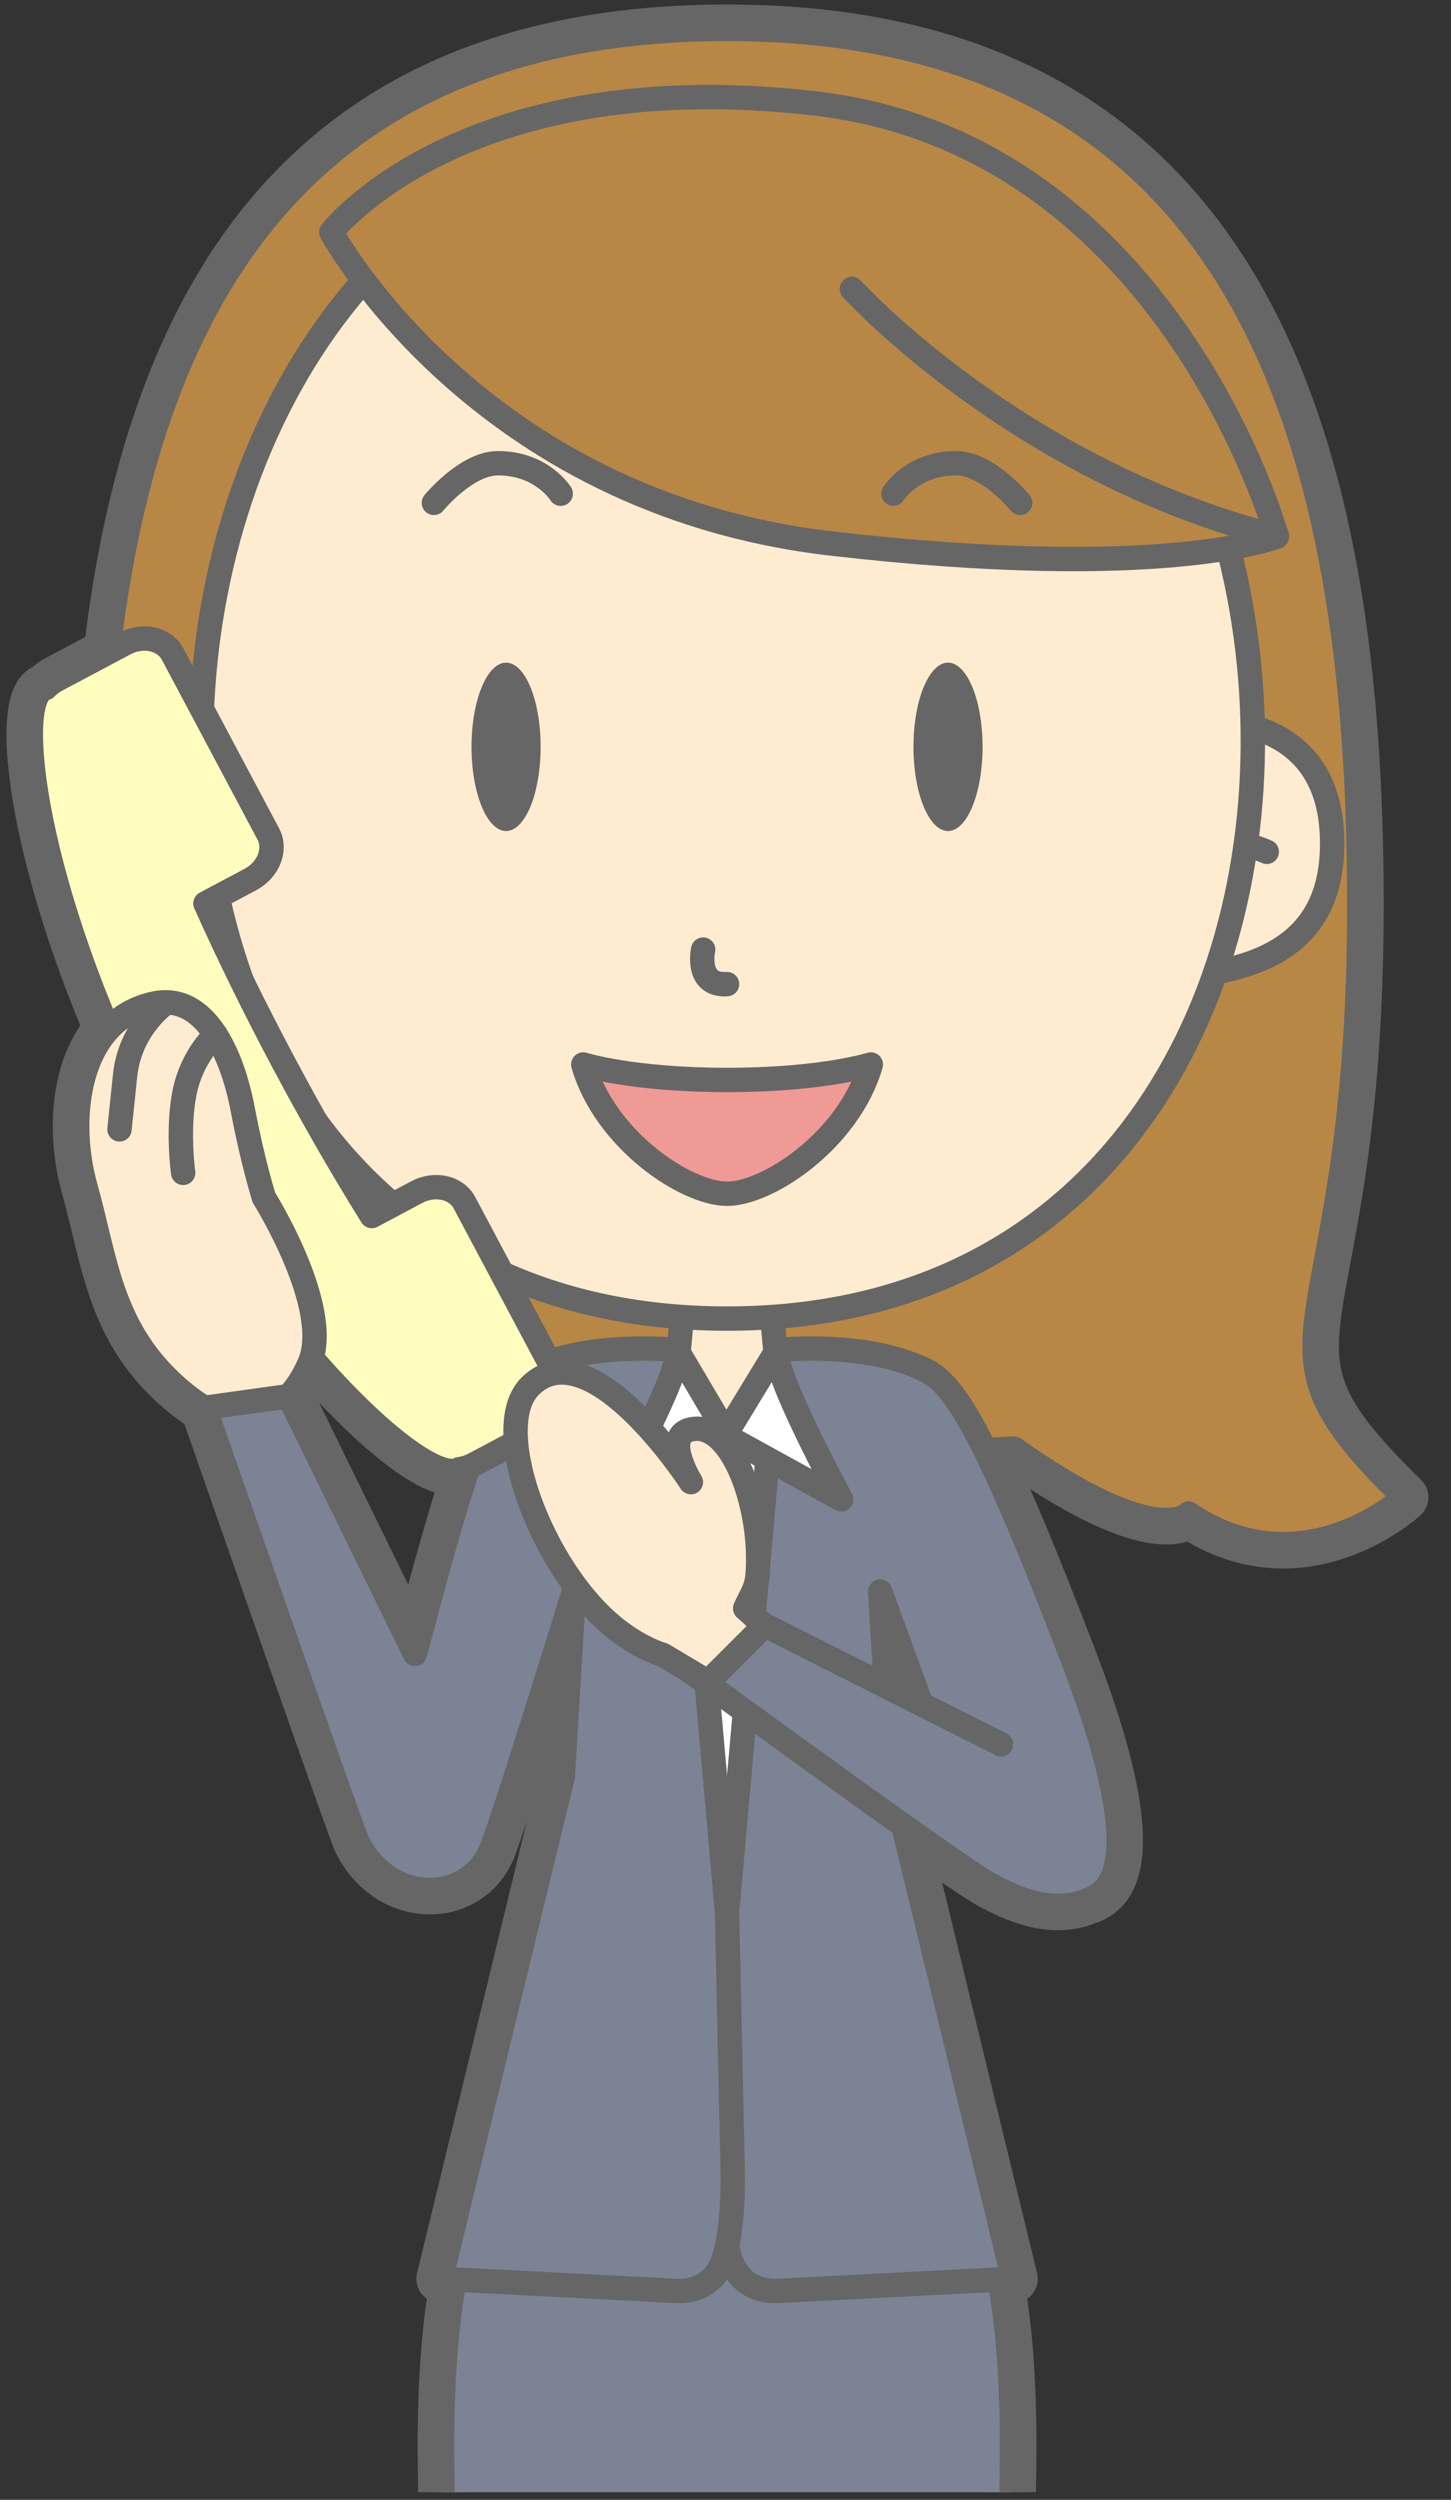 <?xml version="1.0" encoding="UTF-8"?>
<!DOCTYPE svg PUBLIC "-//W3C//DTD SVG 1.1//EN" "http://www.w3.org/Graphics/SVG/1.1/DTD/svg11.dtd">
<svg version="1.1" xmlns="http://www.w3.org/2000/svg" xmlns:xlink="http://www.w3.org/1999/xlink" x="0" y="0" width="238" height="410" viewBox="0, 0, 238, 410">
  <rect x="0" y="0" width="238" height="410" fill="#333333" stroke="none"/>
  <defs>
    <clipPath id="Clip_1">
      <path d="M-0.745,408.74 L237.255,408.74 L237.255,-0.924 L-0.745,-0.924 z"/>
    </clipPath>
  </defs>
  <g id="Layer_1">
    <g clip-path="url(#Clip_1)">
      <path d="M119.254,619.439 L113.285,485.07 L125.221,485.07 z M68.062,271.247 L47.358,228.974 C48.548,227.684 49.768,225.929 50.786,223.555 C50.904,223.279 51.008,222.994 51.099,222.701 C62.358,235.682 72.076,242.694 75.253,241.005 C75.274,240.994 75.287,240.973 75.307,240.962 C75.823,240.898 76.344,240.767 76.858,240.579 C73.799,249.51 70.807,260.973 68.062,271.247 M144.379,261.074 L144.384,261.052 L151.102,279.491 L145.307,276.568 z M222.961,148.242 C222.961,73.576 204.825,4.74 119.254,4.74 C48.843,4.74 24.333,50.629 17.707,107.021 L9.258,111.513 C8.578,111.875 7.991,112.332 7.497,112.847 C7.379,112.883 7.252,112.902 7.145,112.961 C2.486,115.437 5.462,139.996 17.78,168.831 C12.154,174.959 11.596,186.02 14.038,194.703 C17.3,206.28 18.033,217.492 28.498,227.068 C30.371,228.782 32.059,230.017 33.558,230.896 C33.558,230.896 57.652,300.101 58.634,302.068 C63.777,312.376 76.611,312.376 80.491,303.487 C82.31,299.322 94.045,261.311 94.124,261.053 L94.129,261.074 L92.317,291.358 L72.297,373.742 L74.581,373.86 C73.602,379.07 72.783,386.244 72.556,396.028 C71.889,424.695 77.625,485.07 77.625,485.07 L85.738,485.07 L105.397,619.439 L109.203,619.439 C103.841,619.935 97.635,621.405 94.084,625.287 C88.379,631.523 91.897,633.522 91.897,633.522 L146.609,633.522 C146.609,633.522 150.127,631.523 144.424,625.287 C140.873,621.405 134.666,619.935 129.304,619.439 L133.109,619.439 L152.768,485.07 L160.883,485.07 C160.883,485.07 166.617,424.695 165.951,396.028 C165.724,386.244 164.905,379.07 163.926,373.86 L166.211,373.742 L148.143,299.387 C155.18,304.384 160.819,308.284 162.428,309.125 C165.971,310.977 172.19,314.161 178.299,311.664 C179.045,311.426 179.753,311.074 180.403,310.581 C187.826,304.955 179.979,282.666 175.979,272.209 C169.631,255.613 165.096,244.86 161.597,237.82 C164.592,237.695 166.295,237.574 166.295,237.574 C189.916,254.302 194.961,248.241 194.961,248.241 C213.629,260.908 230.295,245.574 230.295,245.574 C202.295,218.241 222.961,222.907 222.961,148.242" fill="#666666"/>
      <path d="M119.254,619.439 L113.285,485.07 L125.221,485.07 L119.254,619.439 z M68.062,271.247 L47.358,228.974 C48.548,227.684 49.768,225.929 50.786,223.555 C50.904,223.279 51.008,222.994 51.099,222.701 C62.358,235.682 72.076,242.694 75.253,241.005 C75.274,240.994 75.287,240.973 75.307,240.962 C75.823,240.898 76.344,240.767 76.858,240.579 C73.799,249.51 70.807,260.973 68.062,271.247 z M144.379,261.074 L144.384,261.052 L151.102,279.491 L145.307,276.568 L144.379,261.074 z M222.961,148.242 C222.961,73.576 204.825,4.74 119.254,4.74 C48.843,4.74 24.333,50.629 17.707,107.021 L9.258,111.513 C8.578,111.875 7.991,112.332 7.497,112.847 C7.379,112.883 7.252,112.902 7.145,112.961 C2.486,115.437 5.462,139.996 17.78,168.831 C12.154,174.959 11.596,186.02 14.038,194.703 C17.3,206.28 18.033,217.492 28.498,227.068 C30.371,228.782 32.059,230.017 33.558,230.896 C33.558,230.896 57.652,300.101 58.634,302.068 C63.777,312.376 76.611,312.376 80.491,303.487 C82.31,299.322 94.045,261.311 94.124,261.053 L94.129,261.074 L92.317,291.358 L72.297,373.742 L74.581,373.86 C73.602,379.07 72.783,386.244 72.556,396.028 C71.889,424.695 77.625,485.07 77.625,485.07 L85.738,485.07 L105.397,619.439 L109.203,619.439 C103.841,619.935 97.635,621.405 94.084,625.287 C88.379,631.523 91.897,633.522 91.897,633.522 L146.609,633.522 C146.609,633.522 150.127,631.523 144.424,625.287 C140.873,621.405 134.666,619.935 129.304,619.439 L133.109,619.439 L152.768,485.07 L160.883,485.07 C160.883,485.07 166.617,424.695 165.951,396.028 C165.724,386.244 164.905,379.07 163.926,373.86 L166.211,373.742 L148.143,299.387 C155.18,304.384 160.819,308.284 162.428,309.125 C165.971,310.977 172.19,314.161 178.299,311.664 C179.045,311.426 179.753,311.074 180.403,310.581 C187.826,304.955 179.979,282.666 175.979,272.209 C169.631,255.613 165.096,244.86 161.597,237.82 C164.592,237.695 166.295,237.574 166.295,237.574 C189.916,254.302 194.961,248.241 194.961,248.241 C213.629,260.908 230.295,245.574 230.295,245.574 C202.295,218.241 222.961,222.907 222.961,148.242 z" fill-opacity="0" stroke="#666666" stroke-width="8" stroke-linecap="round" stroke-linejoin="round"/>
      <path d="M119.254,4.74 C204.825,4.74 222.961,73.576 222.961,148.242 C222.961,222.907 202.295,218.241 230.295,245.574 C230.295,245.574 213.629,260.908 194.961,248.241 C194.961,248.241 189.916,254.302 166.295,237.574 C166.295,237.574 118.815,240.949 83.88,230.469 C50.547,220.469 15.628,186.907 15.628,146.241 C15.628,73.576 33.015,4.74 119.254,4.74" fill="#B88746"/>
      <path d="M119.254,4.74 C204.825,4.74 222.961,73.576 222.961,148.242 C222.961,222.907 202.295,218.241 230.295,245.574 C230.295,245.574 213.629,260.908 194.961,248.241 C194.961,248.241 189.916,254.302 166.295,237.574 C166.295,237.574 118.815,240.949 83.88,230.469 C50.547,220.469 15.628,186.907 15.628,146.241 C15.628,73.576 33.015,4.74 119.254,4.74 z" fill-opacity="0" stroke="#666666" stroke-width="4" stroke-linecap="round" stroke-linejoin="round"/>
      <path d="M165.951,396.028 C165.285,367.361 159.546,361.072 159.546,361.072 L119.254,349.07 L78.961,361.072 C78.961,361.072 73.223,367.361 72.556,396.028 C71.889,424.695 77.625,485.07 77.625,485.07 L160.883,485.07 C160.883,485.07 166.617,424.695 165.951,396.028" fill="#7B8394"/>
      <path d="M165.951,396.028 C165.285,367.361 159.546,361.072 159.546,361.072 L119.254,349.07 L78.961,361.072 C78.961,361.072 73.223,367.361 72.556,396.028 C71.889,424.695 77.625,485.07 77.625,485.07 L160.883,485.07 C160.883,485.07 166.617,424.695 165.951,396.028 z" fill-opacity="0" stroke="#666666" stroke-width="4" stroke-linecap="round" stroke-linejoin="round"/>
      <path d="M119.285,322.886 L130.262,249.952 L126.262,230.741 L119.254,231.174 L112.244,230.741 L108.244,249.952 L119.222,322.886 L119.222,323.307 L119.254,323.096 L119.285,323.307 z" fill="#FFFFFF"/>
      <path d="M119.285,322.886 L130.262,249.952 L126.262,230.741 L119.254,231.174 L112.244,230.741 L108.244,249.952 L119.222,322.886 L119.222,323.307 L119.254,323.096 L119.285,323.307 L119.285,322.886 z" fill-opacity="0" stroke="#000000" stroke-width="4" stroke-linecap="round" stroke-linejoin="round"/>
      <path d="M125.742,206.319 L119.254,202.099 L112.764,206.319 L111.033,224.598 C111.033,224.598 112.477,235.85 119.254,235.85 C126.029,235.85 127.473,224.598 127.473,224.598 z" fill="#FFECD0"/>
      <path d="M125.742,206.319 L119.254,202.099 L112.764,206.319 L111.033,224.598 C111.033,224.598 112.477,235.85 119.254,235.85 C126.029,235.85 127.473,224.598 127.473,224.598 L125.742,206.319 z" fill-opacity="0" stroke="#666666" stroke-width="4" stroke-linecap="round" stroke-linejoin="round"/>
      <g>
        <path d="M144.379,261.074 L146.192,291.358 L166.211,373.742 L127.639,375.734 L127.638,375.734 C127.638,375.734 127.633,375.734 127.632,375.735 L127.221,375.756 C125.986,375.78 122.277,375.529 120.379,371.824 C118.082,367.34 118.317,356.584 118.317,356.584 L119.254,313.661 L127.475,221.414 C127.475,221.414 142.862,219.749 152.609,225.162" fill="#7B8394"/>
        <path d="M144.379,261.074 L146.192,291.358 L166.211,373.742 L127.639,375.734 L127.638,375.734 C127.638,375.734 127.633,375.734 127.632,375.735 L127.221,375.756 C125.986,375.78 122.277,375.529 120.379,371.824 C118.082,367.34 118.317,356.584 118.317,356.584 L119.254,313.661 L127.475,221.414 C127.475,221.414 142.862,219.749 152.609,225.162" fill-opacity="0" stroke="#666666" stroke-width="4" stroke-linecap="round" stroke-linejoin="round"/>
      </g>
      <g>
        <path d="M94.129,261.074 L92.317,291.358 L72.297,373.742 L110.869,375.734 L110.87,375.734 C110.87,375.734 110.875,375.734 110.876,375.735 L111.287,375.756 C112.522,375.78 116.231,375.529 118.129,371.824 C120.426,367.34 120.192,356.584 120.192,356.584 L119.254,313.661 L111.033,221.414 C111.033,221.414 95.646,219.749 85.899,225.162" fill="#7B8394"/>
        <path d="M94.129,261.074 L92.317,291.358 L72.297,373.742 L110.869,375.734 L110.87,375.734 C110.87,375.734 110.875,375.734 110.876,375.735 L111.287,375.756 C112.522,375.78 116.231,375.529 118.129,371.824 C120.426,367.34 120.192,356.584 120.192,356.584 L119.254,313.661 L111.033,221.414 C111.033,221.414 95.646,219.749 85.899,225.162" fill-opacity="0" stroke="#666666" stroke-width="4" stroke-linecap="round" stroke-linejoin="round"/>
      </g>
      <path d="M127.475,221.38 C126.525,224.877 137.98,245.909 137.98,245.909 L118.926,235.427 z" fill="#FFFFFF"/>
      <path d="M127.475,221.38 C126.525,224.877 137.98,245.909 137.98,245.909 L118.926,235.427 L127.475,221.38 z" fill-opacity="0" stroke="#666666" stroke-width="4" stroke-linecap="round" stroke-linejoin="round"/>
      <path d="M111.033,221.38 C111.983,224.877 100.275,245.909 100.275,245.909 L119.328,235.427 z" fill="#FFFFFF"/>
      <path d="M111.033,221.38 C111.983,224.877 100.275,245.909 100.275,245.909 L119.328,235.427 L111.033,221.38 z" fill-opacity="0" stroke="#666666" stroke-width="4" stroke-linecap="round" stroke-linejoin="round"/>
      <g>
        <path d="M48.144,118.695 C48.144,118.695 20.002,112.886 20.002,138.331 C20.002,153.298 29.69,160.094 49.608,160.379" fill="#FFECD0"/>
        <path d="M48.144,118.695 C48.144,118.695 20.002,112.886 20.002,138.331 C20.002,153.298 29.69,160.094 49.608,160.379" fill-opacity="0" stroke="#666666" stroke-width="4" stroke-linecap="round" stroke-linejoin="round"/>
      </g>
      <g>
        <path d="M30.726,139.708 C30.726,139.708 34.414,138.004 37.93,138.025" fill="#FFECD0"/>
        <path d="M30.726,139.708 C30.726,139.708 34.414,138.004 37.93,138.025" fill-opacity="0" stroke="#666666" stroke-width="4" stroke-linecap="round" stroke-linejoin="round"/>
      </g>
      <g>
        <path d="M190.363,118.695 C190.363,118.695 218.506,112.886 218.506,138.331 C218.506,153.298 208.817,160.094 188.899,160.379" fill="#FFECD0"/>
        <path d="M190.363,118.695 C190.363,118.695 218.506,112.886 218.506,138.331 C218.506,153.298 208.817,160.094 188.899,160.379" fill-opacity="0" stroke="#666666" stroke-width="4" stroke-linecap="round" stroke-linejoin="round"/>
      </g>
      <g>
        <path d="M207.781,139.708 C207.781,139.708 204.092,138.004 200.576,138.025" fill="#FFECD0"/>
        <path d="M207.781,139.708 C207.781,139.708 204.092,138.004 200.576,138.025" fill-opacity="0" stroke="#666666" stroke-width="4" stroke-linecap="round" stroke-linejoin="round"/>
      </g>
      <path d="M119.253,216.261 C-1.507,216.261 10.177,19.314 119.253,19.314 C228.33,19.314 240.014,216.261 119.253,216.261" fill="#FFECD0"/>
      <path d="M119.253,216.261 C-1.507,216.261 10.177,19.314 119.253,19.314 C228.33,19.314 240.014,216.261 119.253,216.261 z" fill-opacity="0" stroke="#666666" stroke-width="4" stroke-linecap="round" stroke-linejoin="round"/>
      <path d="M115.335,155.741 C115.335,155.741 114.002,161.741 119.254,161.408" fill-opacity="0" stroke="#666666" stroke-width="4" stroke-linecap="round" stroke-linejoin="round"/>
      <path d="M54.346,38.066 C54.346,38.066 78.067,82.358 136.174,89.117 C191.055,95.5 209.443,87.998 209.443,87.998 C209.443,87.998 191.652,23.715 133.756,16.973 C75.861,10.233 54.346,38.066 54.346,38.066" fill="#B88746"/>
      <path d="M54.346,38.066 C54.346,38.066 78.067,82.358 136.174,89.117 C191.055,95.5 209.443,87.998 209.443,87.998 C209.443,87.998 191.652,23.715 133.756,16.973 C75.861,10.233 54.346,38.066 54.346,38.066 z" fill-opacity="0" stroke="#666666" stroke-width="4" stroke-linecap="round" stroke-linejoin="round"/>
      <g>
        <path d="M139.731,47.384 C139.731,47.384 166.744,77.167 209.443,87.998" fill="#B88746"/>
        <path d="M139.731,47.384 C139.731,47.384 166.744,77.167 209.443,87.998" fill-opacity="0" stroke="#666666" stroke-width="4" stroke-linecap="round" stroke-linejoin="round"/>
      </g>
      <path d="M146.535,80.974 C146.535,80.974 149.623,75.974 156.836,75.974 C162.024,75.974 167.336,82.474 167.336,82.474" fill-opacity="0" stroke="#666666" stroke-width="4" stroke-linecap="round" stroke-linejoin="round"/>
      <path d="M161.166,122.49 C161.166,130.117 158.629,136.3 155.498,136.3 C152.367,136.3 149.83,130.117 149.83,122.49 C149.83,114.863 152.367,108.681 155.498,108.681 C158.629,108.681 161.166,114.863 161.166,122.49" fill="#666666"/>
      <path d="M91.971,80.974 C91.971,80.974 88.883,75.974 81.67,75.974 C76.484,75.974 71.17,82.474 71.17,82.474" fill-opacity="0" stroke="#666666" stroke-width="4" stroke-linecap="round" stroke-linejoin="round"/>
      <path d="M77.34,122.49 C77.34,130.117 79.879,136.3 83.01,136.3 C86.139,136.3 88.678,130.117 88.678,122.49 C88.678,114.863 86.139,108.681 83.01,108.681 C79.879,108.681 77.34,114.863 77.34,122.49" fill="#666666"/>
      <path d="M119.254,177.126 C103.686,177.126 95.67,174.589 95.67,174.589 C99.229,186.923 112.506,195.788 119.254,195.788 C126.002,195.788 139.28,186.923 142.839,174.589 C142.839,174.589 134.823,177.126 119.254,177.126" fill="#F09A96"/>
      <path d="M119.254,177.126 C103.686,177.126 95.67,174.589 95.67,174.589 C99.229,186.923 112.506,195.788 119.254,195.788 C126.002,195.788 139.28,186.923 142.839,174.589 C142.839,174.589 134.823,177.126 119.254,177.126 z" fill-opacity="0" stroke="#666666" stroke-width="4" stroke-linecap="round" stroke-linejoin="round"/>
      <g>
        <path d="M85.899,225.13 C79.915,225.821 73.504,250.879 68.062,271.247 L47.358,228.974 L33.558,230.896 C33.558,230.896 57.652,300.101 58.634,302.068 C63.777,312.376 76.611,312.376 80.491,303.487 C82.316,299.308 94.128,261.042 94.128,261.042" fill="#7B8394"/>
        <path d="M85.899,225.13 C79.915,225.821 73.504,250.879 68.062,271.247 L47.358,228.974 L33.558,230.896 C33.558,230.896 57.652,300.101 58.634,302.068 C63.777,312.376 76.611,312.376 80.491,303.487 C82.316,299.308 94.128,261.042 94.128,261.042" fill-opacity="0" stroke="#666666" stroke-width="4" stroke-linecap="round" stroke-linejoin="round"/>
      </g>
      <g>
        <path d="M144.38,261.042 L160.717,305.883 C160.717,305.883 173.641,315.706 180.403,310.581 C187.826,304.955 179.979,282.666 175.979,272.209 C161.709,234.904 156.588,227.074 151.849,224.737" fill="#7B8394"/>
        <path d="M144.38,261.042 L160.717,305.883 C160.717,305.883 173.641,315.706 180.403,310.581 C187.826,304.955 179.979,282.666 175.979,272.209 C161.709,234.904 156.588,227.074 151.849,224.737" fill-opacity="0" stroke="#666666" stroke-width="4" stroke-linecap="round" stroke-linejoin="round"/>
      </g>
      <g>
        <path d="M164.177,286.084 L121.767,264.699 L109.34,271.309 C109.34,271.309 157.196,306.389 162.428,309.125 C166.379,311.191 173.66,314.936 180.403,310.581" fill="#7B8394"/>
        <path d="M164.177,286.084 L121.767,264.699 L109.34,271.309 C109.34,271.309 157.196,306.389 162.428,309.125 C166.379,311.191 173.66,314.936 180.403,310.581" fill-opacity="0" stroke="#666666" stroke-width="4" stroke-linecap="round" stroke-linejoin="round"/>
      </g>
      <path d="M91.868,226.753 L76.189,197.275 C74.831,194.726 71.32,193.943 68.346,195.527 L60.982,199.443 C56.255,191.861 51.33,183.332 46.463,174.183 C41.627,165.091 37.328,156.289 33.697,148.173 L41.072,144.25 C44.049,142.666 45.361,139.318 44.003,136.771 L28.325,107.293 C26.967,104.744 23.457,103.963 20.482,105.547 L9.258,111.513 C8.578,111.875 7.991,112.332 7.497,112.848 C7.378,112.883 7.253,112.904 7.145,112.961 C1.62,115.898 6.833,149.902 25.64,185.26 C44.447,220.618 69.731,243.942 75.253,241.005 C75.273,240.994 75.288,240.973 75.307,240.963 C76.114,240.862 76.932,240.619 77.714,240.203 L88.937,234.235 C91.913,232.649 93.225,229.302 91.868,226.753" fill="#FFFDBD"/>
      <path d="M91.868,226.753 L76.189,197.275 C74.831,194.726 71.32,193.943 68.346,195.527 L60.982,199.443 C56.255,191.861 51.33,183.332 46.463,174.183 C41.627,165.091 37.328,156.289 33.697,148.173 L41.072,144.25 C44.049,142.666 45.361,139.318 44.003,136.771 L28.325,107.293 C26.967,104.744 23.457,103.963 20.482,105.547 L9.258,111.513 C8.578,111.875 7.991,112.332 7.497,112.848 C7.378,112.883 7.253,112.904 7.145,112.961 C1.62,115.898 6.833,149.902 25.64,185.26 C44.447,220.618 69.731,243.942 75.253,241.005 C75.273,240.994 75.288,240.973 75.307,240.963 C76.114,240.862 76.932,240.619 77.714,240.203 L88.937,234.235 C91.913,232.649 93.225,229.302 91.868,226.753 z" fill-opacity="0" stroke="#666666" stroke-width="4" stroke-linecap="round" stroke-linejoin="round"/>
      <path d="M47.358,228.974 C48.548,227.684 49.768,225.929 50.786,223.555 C54.656,214.532 43.294,196.426 43.294,196.426 C43.294,196.426 41.5,190.826 39.821,181.972 C38.148,173.124 33.719,162.752 25.192,164.613 C12.863,167.302 10.779,183.119 14.038,194.703 C17.3,206.28 18.033,217.492 28.498,227.068 C30.371,228.782 32.059,230.017 33.558,230.896 z" fill="#FFECD0"/>
      <path d="M47.358,228.974 C48.548,227.684 49.768,225.929 50.786,223.555 C54.656,214.532 43.294,196.426 43.294,196.426 C43.294,196.426 41.5,190.826 39.821,181.972 C38.148,173.124 33.719,162.752 25.192,164.613 C12.863,167.302 10.779,183.119 14.038,194.703 C17.3,206.28 18.033,217.492 28.498,227.068 C30.371,228.782 32.059,230.017 33.558,230.896 L47.358,228.974 z" fill-opacity="0" stroke="#666666" stroke-width="4" stroke-linecap="round" stroke-linejoin="round"/>
      <g>
        <path d="M35.357,169.702 C35.357,169.702 31.566,173.012 30.301,179.051 C29.037,185.087 30.043,192.361 30.043,192.361" fill="#FFECD0"/>
        <path d="M35.357,169.702 C35.357,169.702 31.566,173.012 30.301,179.051 C29.037,185.087 30.043,192.361 30.043,192.361" fill-opacity="0" stroke="#666666" stroke-width="4" stroke-linecap="round" stroke-linejoin="round"/>
      </g>
      <g>
        <path d="M27.321,164.404 C27.321,164.404 21.367,168.395 20.525,176.345 C19.805,183.14 19.602,185.23 19.602,185.23" fill="#FFECD0"/>
        <path d="M27.321,164.404 C27.321,164.404 21.367,168.395 20.525,176.345 C19.805,183.14 19.602,185.23 19.602,185.23" fill-opacity="0" stroke="#666666" stroke-width="4" stroke-linecap="round" stroke-linejoin="round"/>
      </g>
      <path d="M108.72,271.412 C108.72,271.412 104.167,270.186 99.21,265.594 C88.209,255.399 80.42,233.873 86.947,227.357 C96.807,217.514 113.322,243.086 113.322,243.086 C113.322,243.086 108.164,234.803 113.991,234.342 C120.366,233.837 125.169,247.742 124.249,258.437 C124.059,260.655 122.967,262.031 122.227,263.791 L125.36,266.614 L116.133,275.838 z" fill="#FFECD0"/>
      <path d="M108.72,271.412 C108.72,271.412 104.167,270.186 99.21,265.594 C88.209,255.399 80.42,233.873 86.947,227.357 C96.807,217.514 113.322,243.086 113.322,243.086 C113.322,243.086 108.164,234.803 113.991,234.342 C120.366,233.837 125.169,247.742 124.249,258.437 C124.059,260.655 122.967,262.031 122.227,263.791 L125.36,266.614 L116.133,275.838 L108.72,271.412 z" fill-opacity="0" stroke="#666666" stroke-width="4" stroke-linecap="round" stroke-linejoin="round"/>
    </g>
  </g>
</svg>
